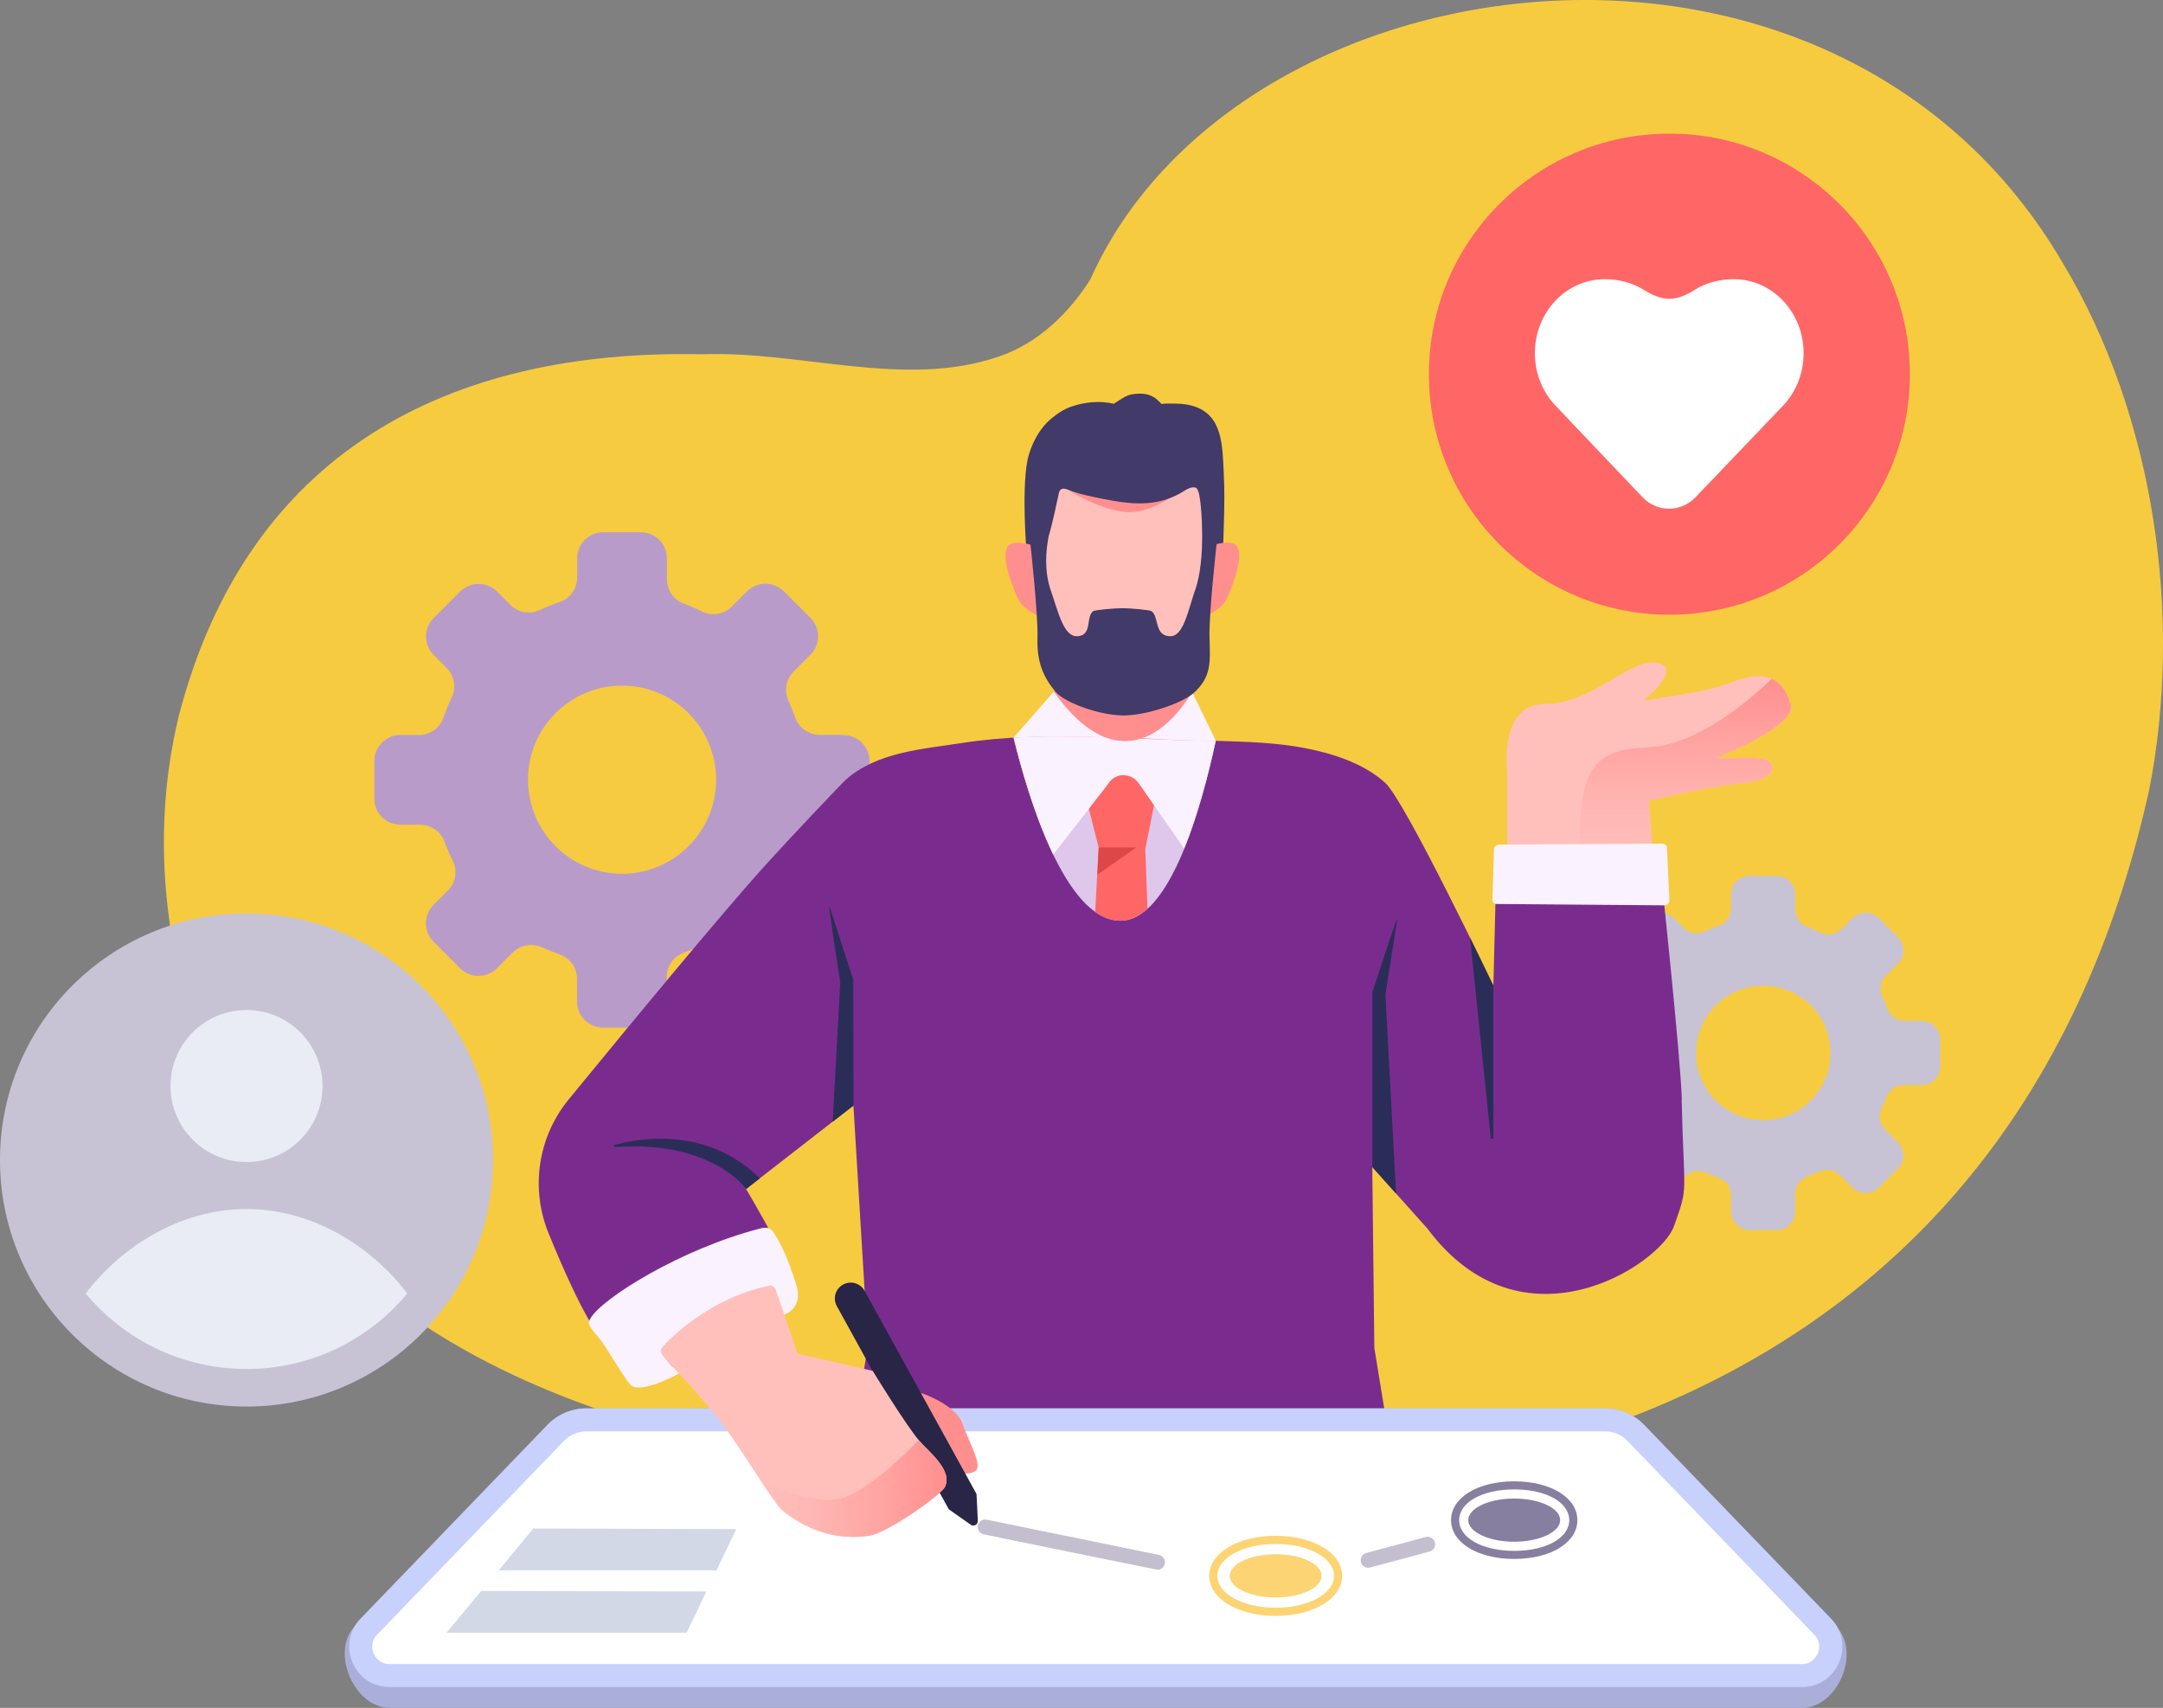 <svg xmlns="http://www.w3.org/2000/svg" xmlns:xlink="http://www.w3.org/1999/xlink" id="Layer_2" data-name="Layer 2" viewBox="0 0 281.48 222.24"><rect x="0" y="0" width="281.48" height="222.24" fill="#808080" stroke="none"/><defs><style> .cls-1 { fill: #a9afd9; } .cls-2 { fill: #ffc0bb; } .cls-3 { fill: #867fa0; } .cls-4 { fill: #faf2ff; } .cls-5 { fill: url(#linear-gradient-2); } .cls-6 { fill: #423a68; } .cls-7 { fill: #c3bfce; } .cls-8 { fill: #f6cb40; } .cls-9 { fill: #dd4747; } .cls-10 { fill: #c7c3d4; } .cls-11 { fill: url(#linear-gradient); } .cls-12 { fill: #7a2c8e; } .cls-13 { fill: #e9ecf5; } .cls-14 { fill: #c8d1fc; } .cls-15 { fill: #2b2d59; } .cls-16 { fill: #fff; } .cls-17 { fill: #f66; } .cls-18 { fill: #fdd474; } .cls-19 { fill: #b99bc9; } .cls-20 { fill: #dec7ea; } .cls-21 { fill: #ff8f8f; } .cls-22 { fill: #d2d8e6; } .cls-23 { fill: #282547; } </style><linearGradient id="linear-gradient" x1="219.31" y1="112.22" x2="219.31" y2="88.33" gradientUnits="userSpaceOnUse"><stop offset="0" stop-color="#ffc0bb"></stop><stop offset=".28" stop-color="#ffb7b3"></stop><stop offset=".71" stop-color="#ffa19f"></stop><stop offset="1" stop-color="#ff8f8f"></stop></linearGradient><linearGradient id="linear-gradient-2" x1="98.84" y1="193.7" x2="123.18" y2="193.7" xlink:href="#linear-gradient"></linearGradient></defs><g id="_Layer_" data-name="&amp;lt;Layer&amp;gt;"><g><g><path class="cls-8" d="M279.68,102.8c4.39-22.36.82-48.58-11.34-68.74-29.91-50.91-107.5-40.24-126.45,2.31-2.81,4.4-6.81,8.3-11.86,10.01-12.34,4.25-25.68-.76-38.76-.28-32.95-.68-59.04,12.75-67.98,46.97-4.32,17.71-1.37,36.85,7.47,53.12,19.92,36.57,64.17,44.22,102.04,47.24,70.86,6.03,130.75-17.89,146.88-90.64Z"></path><path class="cls-1" d="M234.49,222.24H50.71c-4.64,0-7.74-7.31-4.53-10.65l25.06-23.46c1.33-1.38,3.16-2.15,5.07-2.15h132.58c1.91,0,3.74.78,5.07,2.15l25.02,23.55c3.22,3.34.15,10.57-4.49,10.57Z"></path><path class="cls-2" d="M223.32,98.65c5.16-2.17,10.32-4.92,9.69-7.05-1.23-4.14-4.32-4.18-7.71-2.79-3.39,1.39-11.41,2.31-11.41,2.31,1.93-1.55,4.78-4.59,1.39-4.9-3.39-.31-8.17,5.36-14.19,5.38-6.01.02-4.95,8.35-4.95,8.35v12.26h19l-.58-7.99s6.81-1.78,12.01-2.28c5.16-.5,4.51-2.84,2.88-3.16-1.77-.34-4.1-.03-6.13-.13Z"></path><path class="cls-11" d="M233.01,91.6c-.52-1.76-1.39-2.78-2.46-3.27-.06.06-8.39,8.56-15.98,8.9-7.58.35-9.21,2.87-9,14.98h9.59l-.58-7.99s6.81-1.78,12.01-2.28c5.16-.5,4.51-2.84,2.88-3.16-1.77-.34-4.1-.03-6.13-.13,5.16-2.17,10.32-4.92,9.69-7.05Z"></path><path class="cls-19" d="M109.79,95.63h-3.07c-1.45,0-2.77-.9-3.24-2.27-.26-.74-.55-1.47-.87-2.17-.59-1.28-.35-2.78.65-3.78l2.21-2.21c1.32-1.32,1.32-3.47,0-4.79l-3.46-3.46c-1.32-1.32-3.47-1.32-4.79,0l-1.97,1.97c-1.02,1.02-2.59,1.29-3.89.65-.77-.39-1.57-.73-2.39-1.03-1.32-.49-2.18-1.76-2.18-3.16v-2.73c0-1.87-1.52-3.39-3.39-3.39h-4.9c-1.87,0-3.39,1.52-3.39,3.39v2.49c0,1.44-.9,2.74-2.27,3.2-.89.3-1.76.65-2.61,1.05-1.28.61-2.81.32-3.81-.68l-1.74-1.74c-1.32-1.32-3.47-1.32-4.79,0l-3.46,3.46c-1.32,1.32-1.32,3.47,0,4.79l1.69,1.69c1.01,1.01,1.29,2.55.67,3.83-.41.86-.78,1.74-1.09,2.65-.46,1.36-1.76,2.25-3.19,2.25h-2.41c-1.87,0-3.39,1.52-3.39,3.39v4.9c0,1.87,1.52,3.39,3.39,3.39h2.57c1.41,0,2.69.87,3.17,2.19.31.86.67,1.7,1.08,2.51.65,1.3.38,2.86-.65,3.88l-1.85,1.85c-1.32,1.32-1.32,3.47,0,4.79l3.46,3.46c1.32,1.32,3.47,1.32,4.79,0l2.05-2.05c1.01-1.01,2.54-1.26,3.85-.66.72.33,1.46.62,2.21.88,1.37.47,2.31,1.73,2.31,3.18v2.98c0,1.87,1.52,3.39,3.39,3.39h4.9c1.87,0,3.39-1.52,3.39-3.39v-3.23c0-1.41.9-2.65,2.23-3.14.72-.27,1.42-.57,2.11-.9,1.28-.62,2.82-.33,3.82.68l2.27,2.27c1.32,1.32,3.47,1.32,4.79,0l3.46-3.46c1.32-1.32,1.32-3.47,0-4.79l-2.31-2.31c-1-1-1.29-2.53-.69-3.81.32-.68.62-1.38.88-2.09.49-1.34,1.79-2.21,3.22-2.21h3.22c1.87,0,3.39-1.52,3.39-3.39v-4.9c0-1.87-1.52-3.39-3.39-3.39ZM80.95,113.7c-6.76,0-12.24-5.48-12.24-12.24s5.48-12.24,12.24-12.24,12.24,5.48,12.24,12.24-5.48,12.24-12.24,12.24Z"></path><path class="cls-10" d="M250.07,132.84h-2.19c-1.04,0-1.98-.64-2.31-1.62-.18-.53-.39-1.05-.62-1.55-.42-.91-.25-1.99.46-2.7l1.58-1.58c.95-.95.95-2.48,0-3.43l-2.48-2.48c-.95-.95-2.48-.95-3.43,0l-1.41,1.41c-.73.73-1.85.92-2.78.46-.55-.28-1.12-.52-1.71-.74-.94-.35-1.56-1.26-1.56-2.26v-1.95c0-1.34-1.08-2.42-2.42-2.42h-3.5c-1.34,0-2.42,1.09-2.42,2.42v1.78c0,1.03-.65,1.96-1.62,2.29-.64.22-1.26.47-1.86.75-.92.43-2.01.23-2.72-.49l-1.24-1.24c-.95-.95-2.48-.95-3.43,0l-2.47,2.48c-.95.95-.95,2.48,0,3.43l1.21,1.21c.72.72.92,1.82.48,2.74-.29.61-.55,1.24-.78,1.9-.33.97-1.26,1.61-2.28,1.61h-1.72c-1.34,0-2.42,1.09-2.42,2.42v3.5c0,1.34,1.08,2.42,2.42,2.42h1.83c1.01,0,1.92.62,2.26,1.56.22.61.48,1.21.77,1.79.46.93.27,2.05-.46,2.78l-1.32,1.32c-.95.95-.95,2.48,0,3.43l2.47,2.48c.95.95,2.48.95,3.43,0l1.47-1.47c.72-.72,1.82-.9,2.75-.47.51.23,1.04.44,1.58.63.98.33,1.65,1.23,1.65,2.27v2.13c0,1.34,1.08,2.42,2.42,2.42h3.5c1.34,0,2.42-1.08,2.42-2.42v-2.31c0-1.01.64-1.9,1.59-2.25.51-.19,1.02-.4,1.51-.64.92-.44,2.01-.24,2.73.48l1.62,1.62c.95.95,2.48.95,3.43,0l2.48-2.48c.95-.95.95-2.48,0-3.43l-1.65-1.65c-.72-.72-.92-1.81-.49-2.72.23-.49.44-.99.63-1.5.35-.96,1.28-1.58,2.3-1.58h2.3c1.34,0,2.42-1.08,2.42-2.42v-3.5c0-1.34-1.09-2.42-2.42-2.42ZM229.46,145.77c-4.83,0-8.75-3.92-8.75-8.75s3.92-8.75,8.75-8.75,8.75,3.92,8.75,8.75-3.92,8.75-8.75,8.75Z"></path><path class="cls-12" d="M218.86,143.05c-.13-5.3-2.81-30.37-2.81-30.37l-21.37,1.95-.34,13.63s-11.48-24.02-14.06-26.38c-2.75-2.51-6.75-3.81-10.34-4.51-3.73-.73-7.54-.84-11.34-.96-11.13,0-22.23-1.47-33.45.28-5.09.79-11.06,1.17-15.1,4.79-.59.53-7.79,8.15-10.33,10.97-5.83,6.43-18.16,21.39-25.72,30.62-4.01,4.9-5,11.59-2.6,17.45,1.77,4.32,3.87,9.06,5.63,11.9,1.08,1.75,2.76,4.28,4.07,6.23,1.05,1.56,3.22,1.87,4.66.66l15.08-12.64c1.15-.97,1.47-2.61.75-3.93-1.26-2.33-3.22-5.91-4.5-8.02l13.97-10.86,1.89,31.22-2.75,16.81h71.34l-2.69-16.48-.27-23.55,7.16,7.99c12.36,16.61,30.33,4.7,32.1-.29,1.92-5.42,1.31-3.46,1-16.53Z"></path><path class="cls-1" d="M234.49,219.53H50.71c-4.64,0-7-5.57-3.78-8.9l24.31-25.21c1.33-1.38,3.16-2.15,5.07-2.15h132.58c1.91,0,3.74.78,5.07,2.15l24.31,25.21c3.22,3.34.85,8.9-3.78,8.9Z"></path><path class="cls-14" d="M234.49,219.53H50.71c-4.64,0-7-5.57-3.78-8.9l24.31-25.21c1.33-1.38,3.16-2.15,5.07-2.15h132.58c1.91,0,3.74.78,5.07,2.15l24.31,25.21c3.22,3.34.85,8.9-3.78,8.9Z"></path><path class="cls-16" d="M50.71,216.54c-1.35,0-1.9-.96-2.08-1.38-.18-.41-.48-1.48.45-2.45l24.31-25.21c.76-.79,1.82-1.24,2.91-1.24h132.58c1.09,0,2.16.45,2.91,1.24l24.31,25.21c.94.97.63,2.04.45,2.45-.18.41-.73,1.38-2.08,1.38H50.71Z"></path><path class="cls-22" d="M89.37,212.46h-31.26l4.52-5.44,29.29.08-2.56,5.35Z"></path><path class="cls-22" d="M93.25,204.34h-28.35l4.5-5.44,26.41.08-2.56,5.35Z"></path><g><path class="cls-21" d="M113.57,178.39s4.98,2.48,6.26,2.87c1.28.39,4.79,1.99,5.42,3.98.63,1.99,2.54,5.19,1.81,6.06-.73.87-4.89.47-4.89.47l-8.6-13.38Z"></path><path class="cls-23" d="M126.33,198.41l-2.86-2.01-14.57-26.44c-.55-1-.19-2.25.81-2.8,1-.55,2.25-.19,2.8.81l14.57,26.44.17,3.49c.02.49-.52.79-.92.51Z"></path><path class="cls-2" d="M99.8,164.39l3.99,11.76,9.78,2.24s4.33,7.09,6.13,9.18c1.11,1.29,4.37,3.8,3.25,5.95-.56,1.07-7.48,5.97-9.84,6.32-6.25.93-10.48-2.65-11.36-3.36-.87-.7-5.35-7.91-7.06-10.24-4.16-5.68-10.05-11.33-10.05-11.33,0,0,4.72-9.06,15.16-10.53Z"></path></g><path class="cls-20" d="M158.22,96.41c-8.77-.03-17.52-.93-26.32-.42,1.79,7.32,6.63,23.82,13.9,23.82,6.35,0,10.44-14.25,12.42-23.4Z"></path><path class="cls-17" d="M145.8,119.81c1.27,0,2.44-.57,3.53-1.55l-.29-7.74,2.18-11c-5.29-4.48-10.97,0-10.97,0l2.72,10.76s-.45,8.39-.45,8.39c1.03.72,2.12,1.14,3.27,1.14Z"></path><polygon class="cls-21" points="154.99 78.87 155.21 97 137.23 97.23 137 78.93 154.99 78.87"></polygon><g><path class="cls-4" d="M155.13,90.01s-2.45,4.64-6.45,6.04c3.02.22,6.28.35,9.55.36l-3.1-6.39Z"></path><path class="cls-4" d="M143.84,95.96c-.11-.04-.22-.09-.34-.14-1.96-.85-4.1-2.63-6.37-5.81l-5.24,5.98c3.99-.23,7.97-.17,11.94-.04Z"></path><path class="cls-4" d="M148.42,96.13c-1.37.42-2.9.46-4.58-.18-3.97-.14-7.95-.19-11.94.04.93,3.8,2.68,10.07,5.16,15.22l7.21-9.28c.89-1.43,2.96-1.39,3.92,0l5.91,8.49c1.83-4.49,3.19-9.8,4.1-14.02-3.27,0-6.53-.14-9.8-.27Z"></path></g><path class="cls-7" d="M178.05,204.01c-.43,0-.83-.29-.94-.73-.14-.52.17-1.06.69-1.2l7.73-2.07c.52-.14,1.06.17,1.2.69.14.52-.17,1.06-.69,1.2l-7.73,2.07c-.08.02-.17.03-.25.03Z"></path><path class="cls-7" d="M150.63,204.27c-.2-.02-22.62-4.61-22.62-4.61-.53-.11-.87-.63-.76-1.15s.63-.87,1.15-.76l22.42,4.59c.53.11.87.62.76,1.15-.09.46-.5.78-.96.78Z"></path><path class="cls-3" d="M197.05,202.86c-4.76,0-8.22-2.13-8.22-5.05s3.46-5.05,8.22-5.05,8.22,2.13,8.22,5.05-3.46,5.05-8.22,5.05ZM197.05,193.81c-4.15,0-7.16,1.68-7.16,4s3.01,4,7.16,4,7.16-1.68,7.16-4-3.01-4-7.16-4Z"></path><path class="cls-3" d="M191.07,197.81c0,1.55,2.68,2.81,5.98,2.81s5.98-1.26,5.98-2.81-2.68-2.81-5.98-2.81-5.98,1.26-5.98,2.81Z"></path><path class="cls-18" d="M166.01,210.27c-4.93,0-8.65-2.24-8.65-5.21s3.72-5.21,8.65-5.21,8.65,2.24,8.65,5.21-3.72,5.21-8.65,5.21ZM166.01,200.91c-4.26,0-7.59,1.82-7.59,4.15s3.33,4.15,7.59,4.15,7.59-1.82,7.59-4.15-3.33-4.15-7.59-4.15Z"></path><ellipse class="cls-18" cx="166.01" cy="205.06" rx="5.98" ry="2.81"></ellipse><polygon class="cls-9" points="142.98 110.28 147.87 110.28 142.8 113.83 142.98 110.28"></polygon><path class="cls-15" d="M178.59,129.09v22.78l3.09,3.45-1.39-25.92,1.56-9.89c-.14-.03-3.25,9.59-3.25,9.59Z"></path><path class="cls-15" d="M111.07,143.87l-.03-16.38-3.12-9.62c-.14.03,1.42,9.93,1.42,9.93l-.98,18.17,2.7-2.1Z"></path><path class="cls-15" d="M194.34,128.25v19.78c0,.22-.33.24-.35.02l-2.69-26.04,3.04,6.25Z"></path><path class="cls-15" d="M79.99,149.26c12.65-.91,17.11,5.46,17.11,5.46l1.79-1.39c-6.99-6.87-15.88-5.19-18.94-4.33-.15.04-.11.26.05.25Z"></path><path class="cls-4" d="M103.61,167.11c1.01,3.2-1.55,3.95-1.55,3.95l-1.16-3.37c-.15-.19-.42-.45-.65-.4-6.72,1.23-12.36,5.95-14.11,8.11-.22.27-.18.56.02.85.56.81,2.2,2.48,2.2,2.48,0,0-5.02,2.8-6.32,1.45-.97-1.02-3.18-5.02-4.07-6.05-1.36-1.58-1.56-1.85-1.12-2.6,1.55-2.61,11.7-8.98,22.03-11.66.85-.22,1.35-.17,1.83.56,1,1.53,1.87,3.45,2.89,6.69Z"></path><path class="cls-4" d="M216.93,110.34l.32,6.86c0,.3-.27.56-.63.61,0,0-21.95-.17-21.99-.18-.32-.11-.49-.38-.41-.66l.2-6.59c.07-.26.34-.45.66-.48l21.07-.12c.43-.04.79.22.79.56Z"></path><path class="cls-6" d="M146.17,78.22c.14,0,.29,0,.44,0h-.44Z"></path><g><path class="cls-6" d="M159.26,61.63c-.2-3.49-.05-7.66-4.07-8.82-1-.29-2.07-.3-3.1-.3-.32,0-.63.02-.95.05-.14-.18-.31-.33-.49-.48-.11-.09-.2-.2-.32-.28-.12-.09-.27-.16-.4-.23-.79-.42-1.78-.4-2.66-.25-.66.12-1.1.45-1.65.78-.23.14-.45.29-.67.44-1.83-.44-3.92-.22-5.67.42-.92.34-1.71.88-2.46,1.5-1.44,1.19-2.35,2.87-2.9,4.6-1.13,3.51-.32,13.43-.2,14.39.13,1.02,2.37,5.74,2.37,5.74l21.57-1.61h-.36s1.8-4.09,1.8-4.09c.06-1.83.12-3.66.17-5.49.06-2.12.1-4.25-.02-6.37Z"></path><path class="cls-21" d="M156.5,71.42s3.88-1.74,4.59-.11c.71,1.63-.91,5.48-1.55,6.82-.64,1.34-4.22,2.92-4.22,2.92l1.17-9.63Z"></path><path class="cls-21" d="M135.62,71.42s-3.88-1.74-4.59-.11c-.71,1.63.91,5.48,1.55,6.82.64,1.34,4.21,2.92,4.21,2.92l-1.17-9.63Z"></path><path class="cls-2" d="M157.1,63.26l-21.64-1.35s-.42,11.1-.25,13.49c.17,2.39.35,6.45,2.65,9.76,2.3,3.31,5.33,5.68,8.25,5.61,2.92-.07,8.1-4.6,9.79-8.33,1.69-3.72,1.2-16.56,1.2-19.18Z"></path><path class="cls-21" d="M138.24,63.29s5.01,3.39,8.9,3.35c3.89-.04,8.19-4.2,8.19-4.2l-17.09.85Z"></path><path class="cls-6" d="M158.3,70.81c-.07-.17-1.21-9.53-1.21-9.53-2.44-.99-4.98-1.63-7.44-1.98-7.8-1.1-14.75.73-14.71,3.4.01.95-.85,8.11-.85,8.11,0,0,1.01,9.02.92,12.2-.1,3.19.8,5.16,2.36,7.02,1.18,1.4,5.72,3.07,8.83,3.07s7.78-1.68,9.14-2.92c2.33-2.12,2.15-3.98,2.06-7.17-.1-3.19.92-12.2.92-12.2ZM155.51,76.82c-.93,2.71-1.5,5.97-3.2,5.97-2.12,0-1.46-2.52-2.44-3.25-.24-.18-2.85-.4-3.81-.4s-3.57.22-3.81.4c-.99.73-.03,3.25-2.15,3.25-1.7,0-2.42-3.26-3.36-5.97-.87-2.53-.63-5.21-.28-7.01.61-2.04,1.05-4.45,1.34-5.66.23-.97,1.17-.42,1.76-.21,1.32.46,2.67.71,4.04.99,1.47.29,2.95.55,4.45.57,1.4.03,2.82-.15,4.13-.66.57-.22,1.14-.48,1.66-.8.5-.3,1.1-.74,1.72-.6.5.12.61,1.73.68,2.16,0,0,.78,6.9-.71,11.21Z"></path></g><path class="cls-5" d="M119.55,187.39c-1.89,1.97-6.56,6.55-10.13,7.6-2.91.86-7.58-1.05-10.58-2.55,1.32,1.99,2.5,3.72,2.91,4.04.87.7,5.11,4.29,11.36,3.36,2.36-.35,9.28-5.25,9.84-6.32,1.12-2.16-2.14-4.67-3.25-5.95-.05-.06-.1-.12-.15-.18Z"></path></g><path class="cls-17" d="M248.54,48.69c0,17.29-14.01,31.3-31.29,31.3s-31.3-14.01-31.3-31.3,14.01-31.3,31.3-31.3,31.29,14.02,31.29,31.3Z"></path><path class="cls-16" d="M220.56,37.71c-2.5,1.56-4.15,1.56-6.65,0-1.45-.9-3.21-1.38-5.09-1.38-5.02,0-9.08,4.31-9.08,9.63,0,2.73,1.07,5.19,2.79,6.94l11.22,11.8c1.91,2,4.99,2,6.9,0,4.35-4.55,11.27-11.79,11.27-11.79,1.72-1.75,2.79-4.22,2.79-6.95,0-5.32-4.06-9.63-9.08-9.63-1.88,0-3.63.48-5.08,1.38Z"></path><g><path class="cls-10" d="M64.16,150.95c0,17.72-14.36,32.08-32.08,32.08S0,168.67,0,150.95s14.36-32.08,32.08-32.08,32.08,14.36,32.08,32.08Z"></path><circle class="cls-13" cx="32.08" cy="141.32" r="9.89"></circle><path class="cls-13" d="M32.08,178.14c8.41,0,15.93-3.82,20.92-9.82-4.53-6-12.21-10.99-20.92-10.99s-16.39,4.99-20.92,10.99c4.99,6,12.51,9.82,20.92,9.82Z"></path></g></g></g></svg>